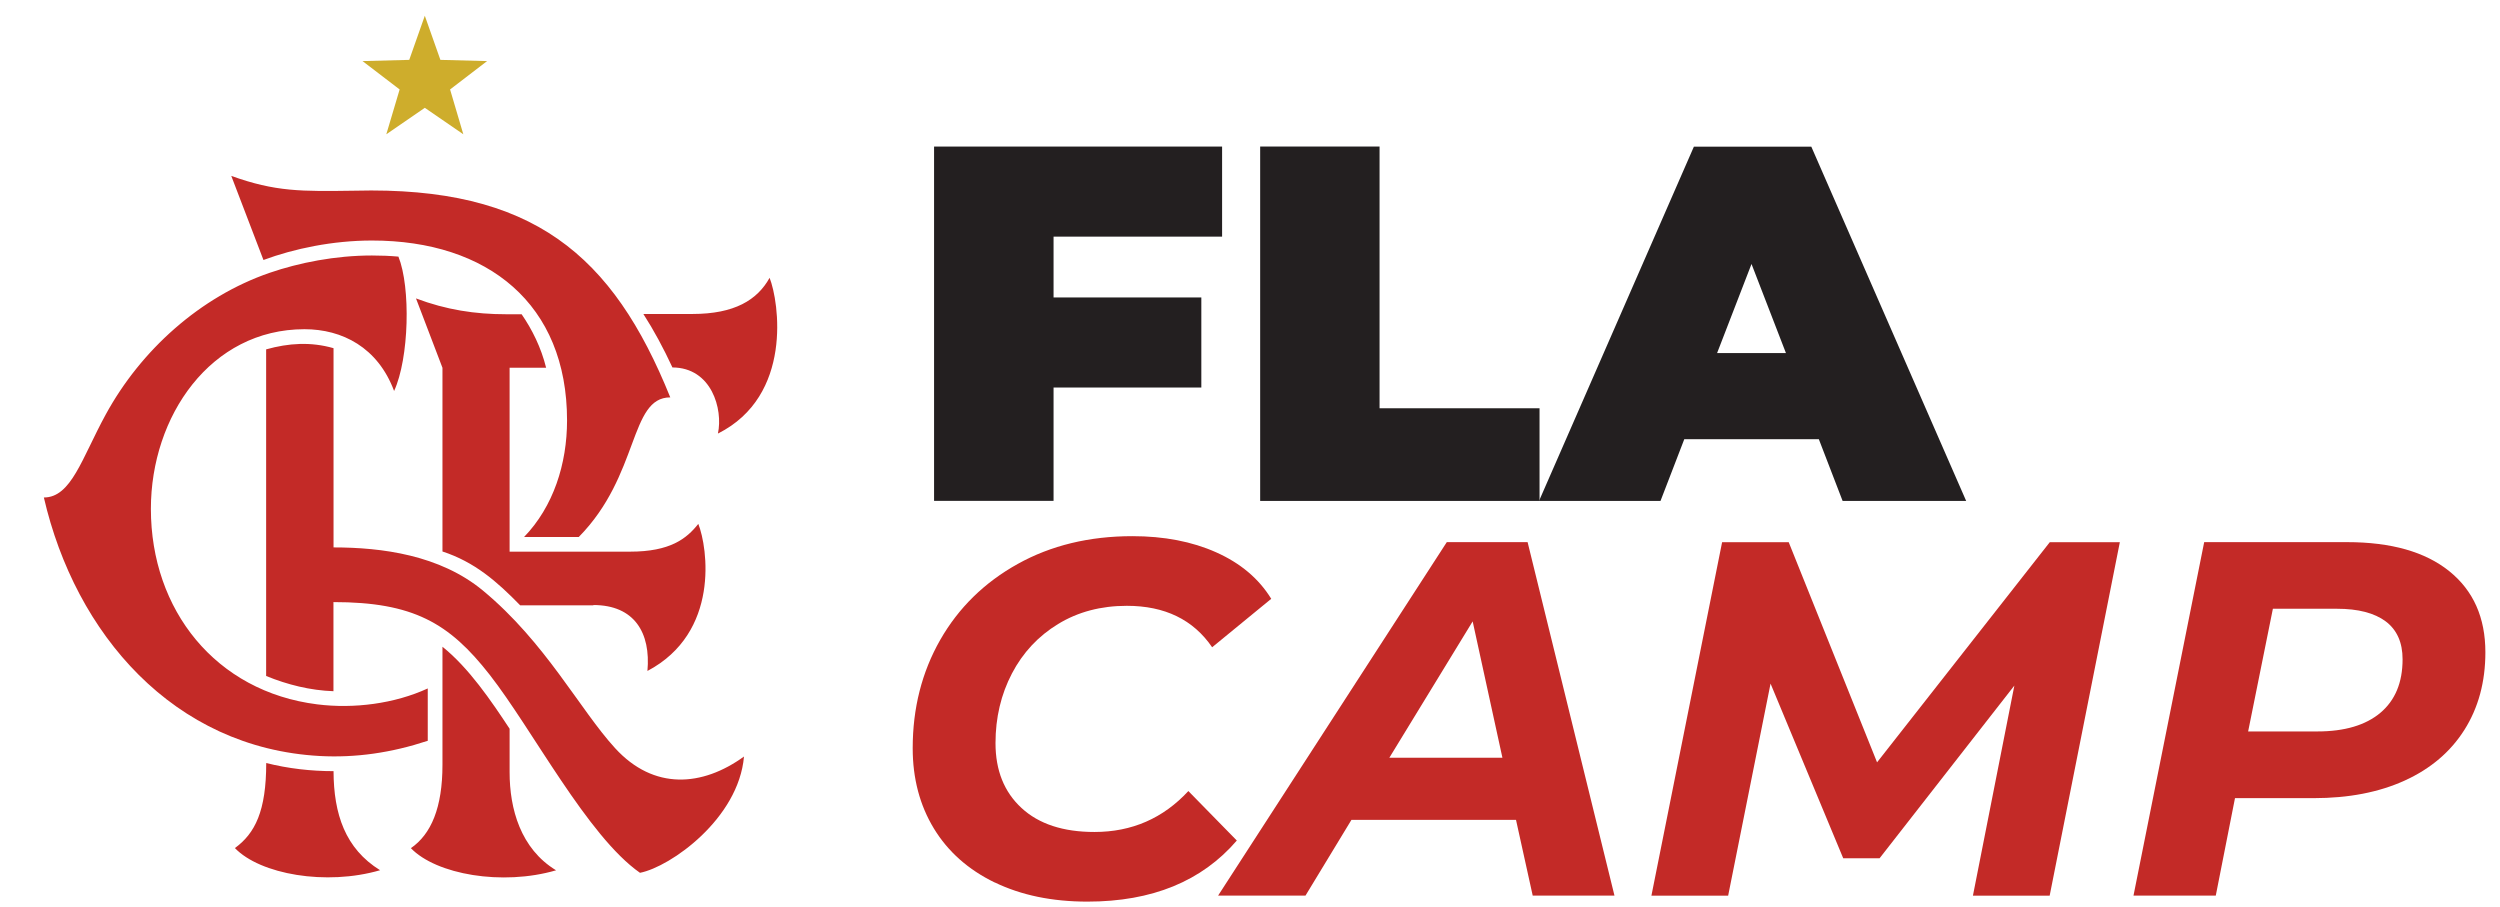 <svg viewBox="0 0 288.95 104.81" xmlns="http://www.w3.org/2000/svg" data-name="Layer 1" id="Layer_1">
  <defs>
    <style>
      .cls-1, .cls-2 {
        fill: #c32a27;
      }

      .cls-3 {
        fill: #231f20;
      }

      .cls-2 {
        fill-rule: evenodd;
      }

      .cls-4 {
        fill: #cead2c;
      }
    </style>
  </defs>
  <path d="M121.77,27.36v7.02h17.08v10.41h-17.08v13.1h-13.81V16.94h33.29v10.41h-19.48Z" class="cls-3"></path>
  <path d="M145.64,16.94h13.81v30.25h18.49v10.71h-32.29V16.94Z" class="cls-3"></path>
  <path d="M210.23,50.76h-15.56l-2.75,7.14h-14.04l17.9-40.95h13.57l17.9,40.95h-14.28l-2.75-7.14ZM206.42,40.81l-3.98-10.3-3.98,10.3h7.96Z" class="cls-3"></path>
  <polygon points="49.1 1.82 47.3 6.92 41.9 7.06 46.19 10.34 44.65 15.52 49.1 12.46 53.55 15.52 52.02 10.34 56.3 7.06 50.9 6.92 49.1 1.82 49.1 1.82" class="cls-4"></polygon>
  <path d="M30.77,88.19c0,5.56-1.29,8.13-3.62,9.83,2.92,3.04,10.55,4.38,16.78,2.56-4.03-2.5-5.36-6.48-5.38-11.45-2.61,0-5.25-.3-7.78-.94M58.9,89.25v-5.02c-2.15-3.26-4.71-7.03-7.76-9.48v13.65c0,4.94-1.3,8.01-3.65,9.63,2.92,3.04,10.55,4.38,16.78,2.56-4.11-2.5-5.37-7.12-5.37-11.33M82.98,50.11c8.69-4.36,7.06-15.24,5.97-18-1.42,2.56-4.05,4.18-8.92,4.18h-5.67c1.21,1.88,2.32,3.94,3.36,6.18,4.54.02,5.86,4.83,5.26,7.63M68.58,69.93c4.76,0,6.65,3.23,6.25,7.62,8.39-4.43,6.97-14.25,5.88-17-1.36,1.72-3.26,3.21-7.88,3.21h-13.93v-21.26h4.22c-.58-2.33-1.6-4.39-2.83-6.18h-1.82c-3.54,0-6.9-.51-10.39-1.83l3.06,8.02v21.23c3.71,1.22,6.25,3.42,8.98,6.22h8.46ZM60.55,62.07h6.34c7.06-7.16,5.82-16.14,10.58-16.14-6.64-16.46-15.88-24.42-36.46-23.89-6.21.09-9.17.13-14.28-1.71l3.72,9.72c3.53-1.31,8-2.25,12.54-2.25,13.41,0,22.55,7.34,22.55,20.79,0,5.02-1.57,9.96-4.98,13.49M17.44,58.82c0,11.68,7.48,21.12,19.23,22.59,4.22.53,8.92-.07,12.77-1.84v6.05c-4.21,1.39-8.32,1.98-12.47,1.76-16.9-.92-28.26-14.1-31.9-29.88,3.17,0,4.38-4.52,7.15-9.59,4.06-7.44,10.91-13.61,18.95-16.38,3.41-1.17,7.59-2,11.82-2,1.05,0,2.07.04,3.06.13,1.43,3.56,1.24,11.74-.5,15.53-1.88-5.04-6-7.14-10.36-7.14-10.85,0-17.75,10.06-17.75,20.76M38.55,40.26v23.01c5.57,0,12.29.87,17.27,4.99,7.25,6,11.2,13.77,15.28,18.22,4.47,4.88,10.07,4.45,14.89.96-.62,7.17-8.47,12.74-12.02,13.44-6.07-4.24-12.44-16.59-17.38-22.9-4.68-5.99-8.85-8.39-18.05-8.39v10.3c-2.66-.09-5.32-.75-7.78-1.76v-37.75c2.62-.73,5.15-.89,7.78-.14" class="cls-2"></path>
  <path d="M114.97,102c-3.05-1.48-5.4-3.56-7.03-6.24-1.63-2.68-2.45-5.78-2.45-9.28,0-4.63,1.06-8.8,3.18-12.52,2.12-3.71,5.11-6.64,8.96-8.78,3.85-2.14,8.27-3.21,13.25-3.21,3.66,0,6.89.62,9.69,1.87,2.8,1.25,4.92,3.03,6.36,5.37l-6.83,5.6c-2.18-3.19-5.47-4.79-9.86-4.79-3,0-5.64.7-7.94,2.1-2.3,1.4-4.08,3.31-5.34,5.72-1.26,2.41-1.9,5.1-1.9,8.05,0,3.15,1,5.65,3.01,7.5,2,1.85,4.81,2.77,8.43,2.77,4.32,0,7.94-1.58,10.85-4.73l5.6,5.72c-4.05,4.71-9.8,7.06-17.27,7.06-4.08,0-7.65-.74-10.71-2.22Z" class="cls-1"></path>
  <path d="M175.22,94.76h-19.02l-5.31,8.75h-10.1l26.43-40.85h9.34l10.04,40.85h-9.45l-1.93-8.75ZM173.65,87.58l-3.44-15.76-9.63,15.76h13.07Z" class="cls-1"></path>
  <path d="M245.01,62.67l-8.11,40.85h-8.87l4.79-24.28-15.58,19.96h-4.2l-8.4-20.19-4.9,24.51h-8.87l8.17-40.85h7.7l10.21,25.44,19.96-25.44h8.11Z" class="cls-1"></path>
  <path d="M283.09,66.02c2.78,2.24,4.17,5.36,4.17,9.37,0,3.42-.81,6.41-2.42,8.96-1.61,2.55-3.91,4.5-6.89,5.86-2.98,1.36-6.49,2.04-10.53,2.04h-9.1l-2.22,11.26h-9.51l8.17-40.85h16.51c5.1,0,9.04,1.12,11.82,3.36ZM275.12,82.39c1.71-1.44,2.57-3.5,2.57-6.19,0-1.94-.65-3.4-1.95-4.38-1.3-.97-3.18-1.46-5.63-1.46h-7.41l-2.86,14.18h8c3.15,0,5.58-.72,7.29-2.16Z" class="cls-1"></path>
</svg>